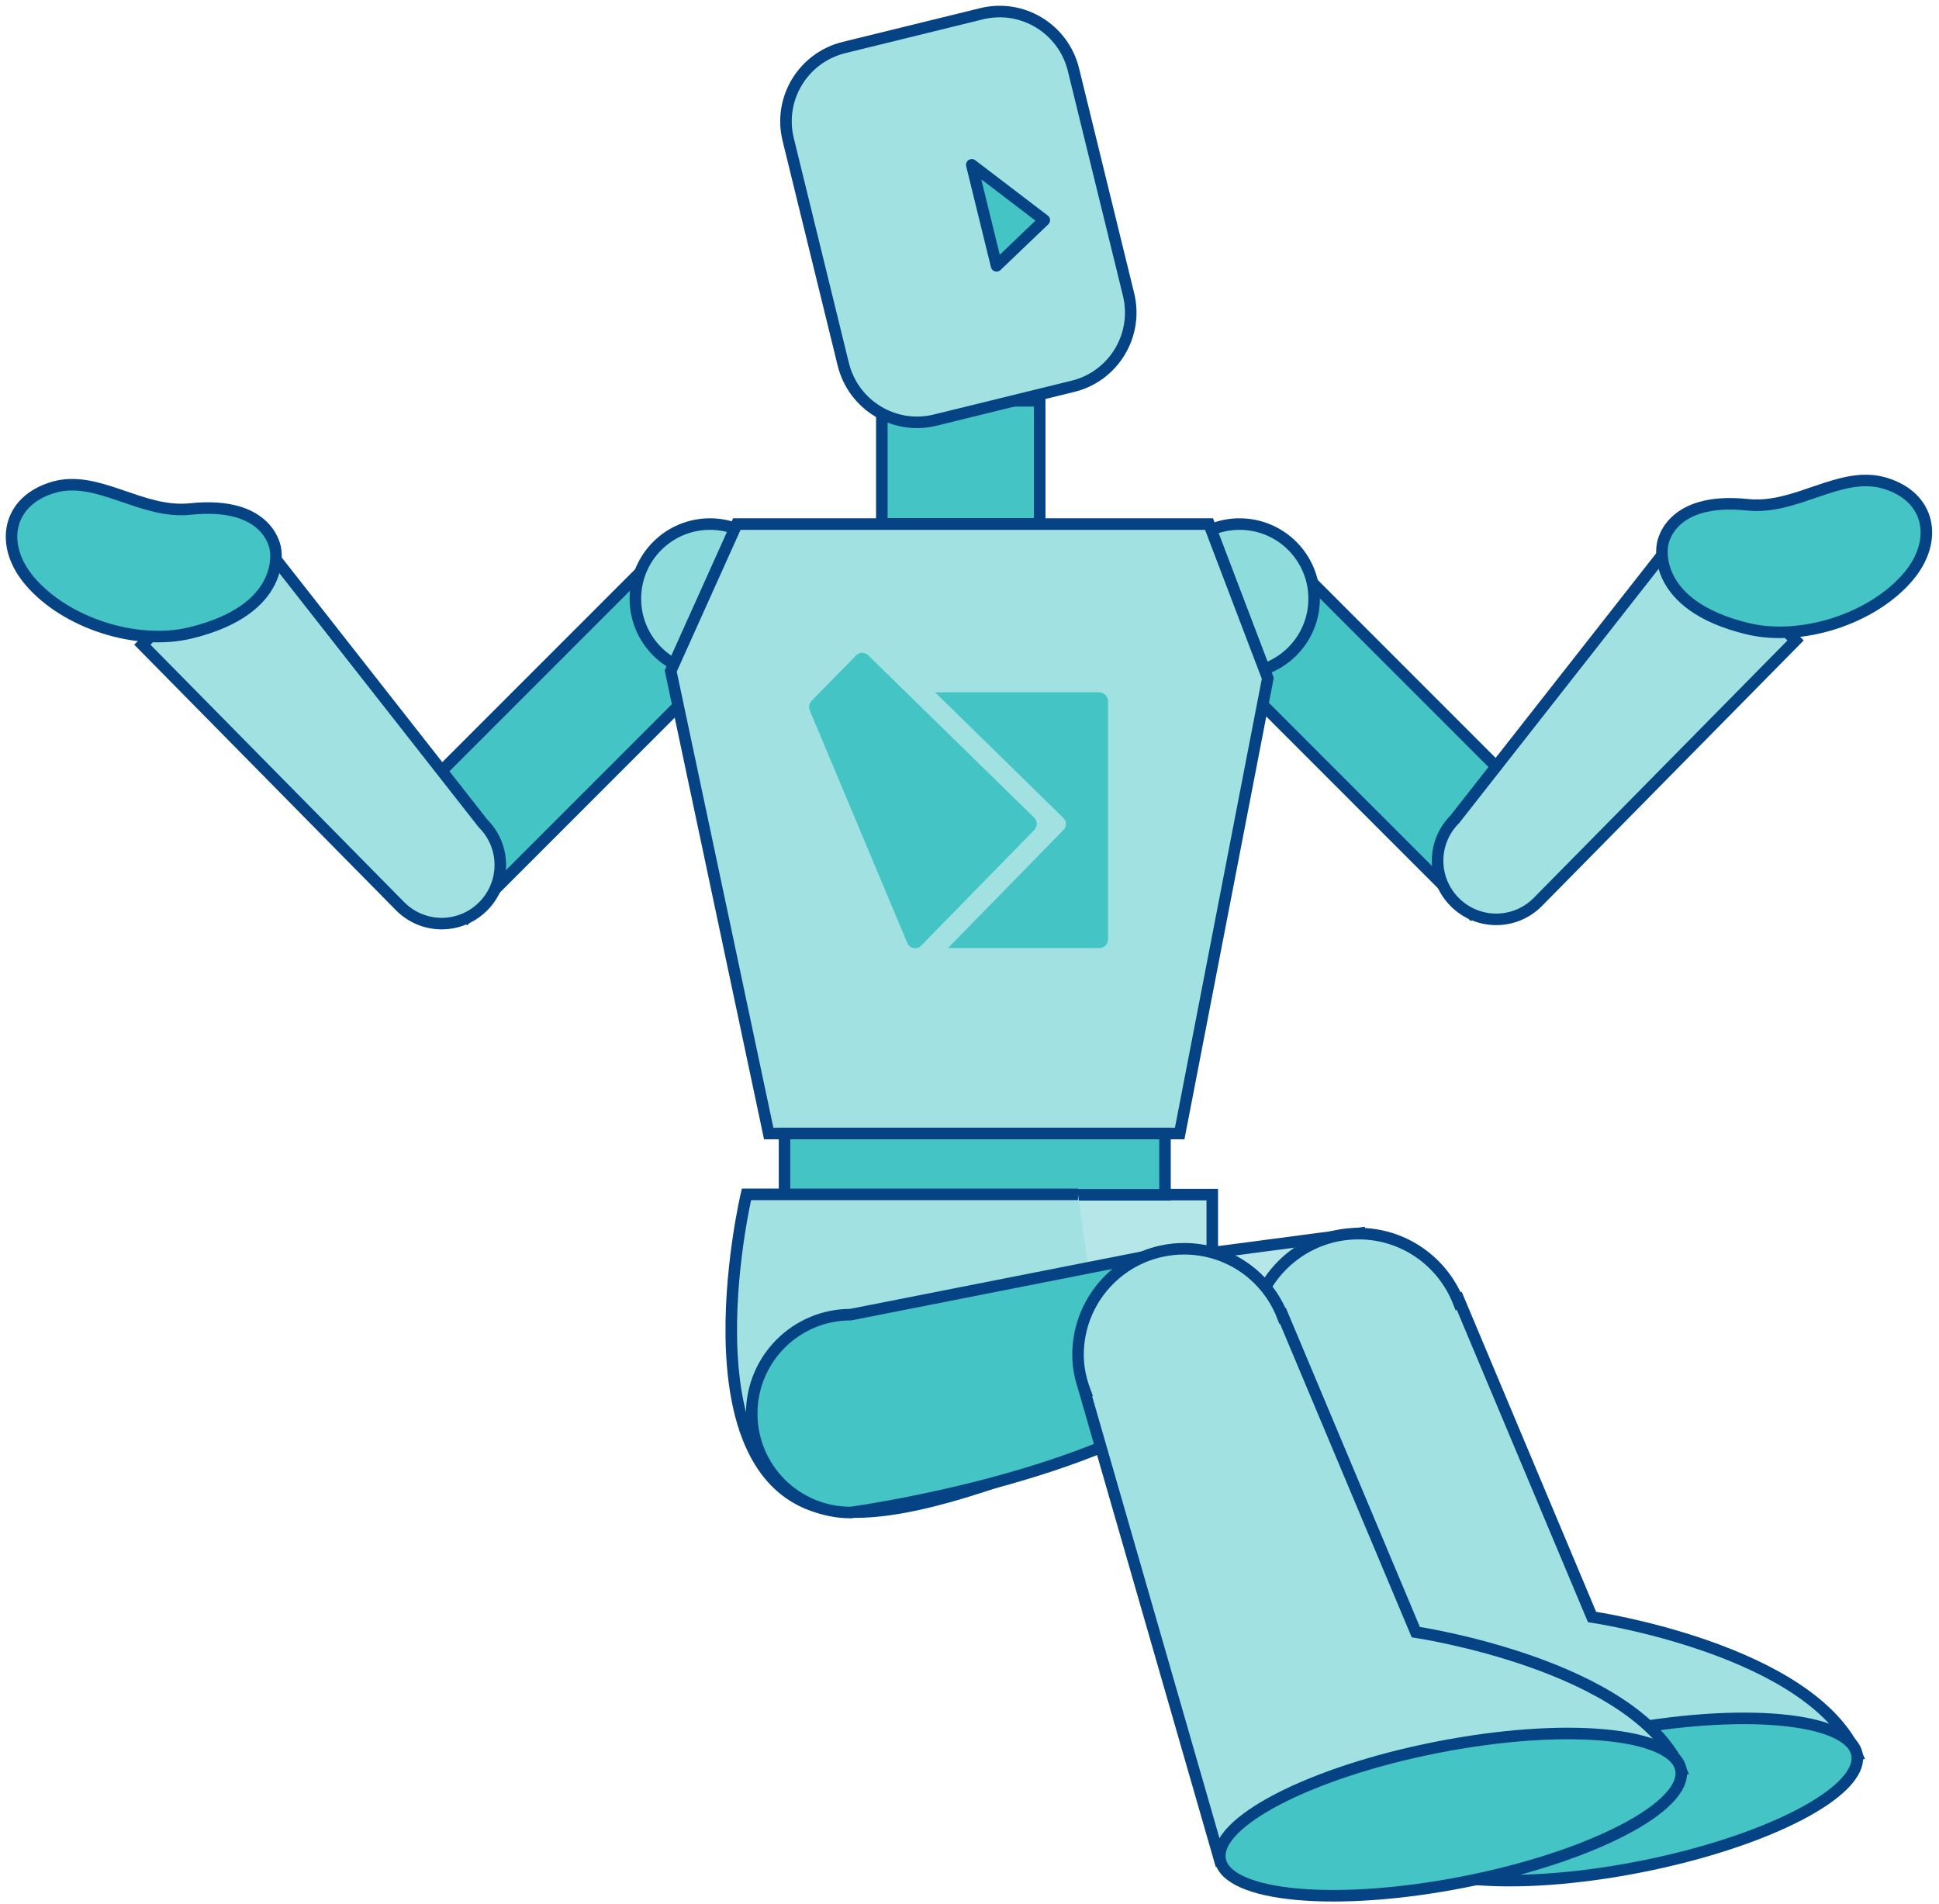 <svg width="168" height="165" viewBox="0 0 168 165" fill="none" xmlns="http://www.w3.org/2000/svg">
<path d="M57.947 47.111L65.384 54.55L40.472 79.472L33.035 72.032L57.947 47.111Z" fill="#45C4C5" stroke="#054384" stroke-miterlimit="10"/>
<path d="M22.055 46.115L41.857 71.356C43.846 73.345 43.846 76.547 41.857 78.536C39.869 80.525 36.668 80.525 34.68 78.536L12.333 55.861L22.055 46.115Z" fill="#A2E1E2" stroke="#054384" stroke-miterlimit="10"/>
<path d="M23.865 47.587C23.865 47.587 23.407 43.371 16.469 44.107C12.234 44.544 8.476 41.123 4.659 42.217C0.603 43.391 -0.053 47.229 2.552 50.312C5.653 53.992 11.816 55.961 16.469 54.847C24.978 52.798 23.865 47.587 23.865 47.587Z" fill="#45C4C5" stroke="#054384" stroke-miterlimit="10"/>
<path d="M100.938 103.508H105.034V108.54L117.698 106.87L116.108 121.787L100.222 121.071L86.862 120.156L87.498 103.508" fill="#B5E7E8"/>
<path d="M100.938 103.508H105.034V108.54L117.698 106.87L116.108 121.787L100.222 121.071L86.862 120.156L87.498 103.508" stroke="#054384" stroke-miterlimit="10"/>
<path d="M109.959 46.743L102.522 54.182L127.434 79.104L134.87 71.664L109.959 46.743Z" fill="#45C4C5" stroke="#054384" stroke-miterlimit="10"/>
<path d="M107.4 58.338C110.968 58.338 113.861 55.444 113.861 51.874C113.861 48.304 110.968 45.409 107.4 45.409C103.831 45.409 100.938 48.304 100.938 51.874C100.938 55.444 103.831 58.338 107.4 58.338Z" fill="#8FDCDC" stroke="#054384" stroke-miterlimit="10"/>
<path d="M61.513 58.338C65.081 58.338 67.974 55.444 67.974 51.874C67.974 48.304 65.081 45.409 61.513 45.409C57.944 45.409 55.051 48.304 55.051 51.874C55.051 55.444 57.944 58.338 61.513 58.338Z" fill="#8FDCDC" stroke="#054384" stroke-miterlimit="10"/>
<path d="M137.938 140.106L126.426 112.697L126.347 112.757C124.975 109.316 121.635 106.889 117.698 106.889C112.549 106.889 108.374 111.066 108.374 116.218C108.374 119.042 109.666 121.548 111.634 123.259L111.614 123.278L120.939 159.877L160.881 152.039C156.865 142.889 137.938 140.106 137.938 140.106Z" fill="#A2E1E2" stroke="#054384" stroke-miterlimit="10"/>
<path d="M142.076 161.757C153.098 159.594 161.522 155.226 160.89 152.005C160.258 148.781 150.81 147.921 139.787 150.084C128.764 152.247 120.341 156.615 120.973 159.837C121.605 163.061 131.053 163.92 142.076 161.757Z" fill="#45C4C5" stroke="#054384" stroke-miterlimit="10"/>
<path d="M90.082 34.729H76.404V45.39H90.082V34.729Z" fill="#45C4C5" stroke="#054384" stroke-miterlimit="10"/>
<path d="M63.839 45.409H104.755L109.845 58.776L102.211 98.217H66.603L58.113 58.139L63.839 45.409Z" fill="#A2E1E2" stroke="#054384" stroke-miterlimit="10"/>
<path d="M100.938 98.217H67.974V103.528H100.938V98.217Z" fill="#45C4C5" stroke="#054384" stroke-miterlimit="10"/>
<path d="M96.365 124.572C87.16 128.31 79.287 131.156 73.7 131.015C58.272 130.638 64.674 103.488 64.674 103.488H93.403" fill="#A2E1E2"/>
<path d="M96.365 124.572C87.16 128.31 79.287 131.156 73.7 131.015C58.272 130.638 64.674 103.488 64.674 103.488H93.403" stroke="#054384" stroke-miterlimit="10"/>
<path d="M100.938 108.54L73.7 113.91C68.968 113.91 65.131 117.749 65.131 122.483C65.131 127.217 68.968 131.055 73.7 131.055C73.7 131.055 93.721 128.351 103.682 120.932" fill="#45C4C5"/>
<path d="M100.938 108.54L73.7 113.91C68.968 113.91 65.131 117.749 65.131 122.483C65.131 127.217 68.968 131.055 73.7 131.055C73.7 131.055 93.721 128.351 103.682 120.932" stroke="#054384" stroke-miterlimit="10"/>
<path d="M145.85 45.748L126.048 70.988C124.06 72.977 124.06 76.179 126.048 78.168C128.036 80.157 131.237 80.157 133.226 78.168L155.573 55.493L145.85 45.748Z" fill="#A2E1E2" stroke="#054384" stroke-miterlimit="10"/>
<path d="M144.041 47.219C144.041 47.219 144.498 43.003 151.437 43.739C155.672 44.176 159.43 40.755 163.247 41.849C167.303 43.023 167.959 46.861 165.354 49.944C162.253 53.624 156.089 55.593 151.437 54.479C142.928 52.43 144.041 47.219 144.041 47.219Z" fill="#45C4C5" stroke="#054384" stroke-miterlimit="10"/>
<path d="M92.946 33.476L81.037 36.399C77.498 37.275 73.939 35.107 73.064 31.566L68.293 12.094C67.418 8.553 69.585 4.993 73.124 4.118L85.033 1.194C88.572 0.319 92.13 2.487 93.005 6.027L97.777 25.5C98.652 29.04 96.484 32.62 92.946 33.476Z" fill="#A2E1E2" stroke="#054384" stroke-miterlimit="10"/>
<path d="M84.198 14.282L86.345 23.034L90.48 19.075L84.198 14.282Z" fill="#45C4C5" stroke="#054384" stroke-miterlimit="10" stroke-linecap="round" stroke-linejoin="round"/>
<path d="M122.669 141.419L111.157 114.01L111.118 114.03C109.785 110.608 106.485 108.202 102.588 108.202C97.519 108.202 93.403 112.319 93.403 117.391C93.403 118.485 93.622 119.499 93.98 120.474H93.96L105.69 161.189L145.632 153.351C141.596 144.223 122.669 141.419 122.669 141.419Z" fill="#A2E1E2" stroke="#054384" stroke-miterlimit="10"/>
<path d="M126.824 163.068C137.847 160.905 146.27 156.537 145.638 153.316C145.006 150.092 135.558 149.232 124.536 151.395C113.513 153.558 105.089 157.926 105.721 161.148C106.353 164.372 115.801 165.231 126.824 163.068Z" fill="#45C4C5" stroke="#054384" stroke-miterlimit="10"/>
<path d="M89.606 70.849L75.211 56.767C74.913 56.488 74.456 56.488 74.177 56.787L70.301 60.745C70.102 60.964 70.042 61.282 70.161 61.56L78.611 81.709C78.71 81.927 78.909 82.106 79.148 82.146C79.188 82.146 79.247 82.166 79.287 82.166C79.486 82.166 79.665 82.087 79.804 81.947L89.606 71.923C89.904 71.605 89.904 71.147 89.606 70.849Z" fill="#45C4C5"/>
<path d="M95.232 59.989H81.017L92.13 70.869C92.429 71.147 92.429 71.624 92.15 71.903L82.349 81.927L82.13 82.146H95.252C95.669 82.146 96.007 81.808 96.007 81.39V60.745C95.987 60.327 95.65 59.989 95.232 59.989Z" fill="#45C4C5"/>
</svg>
